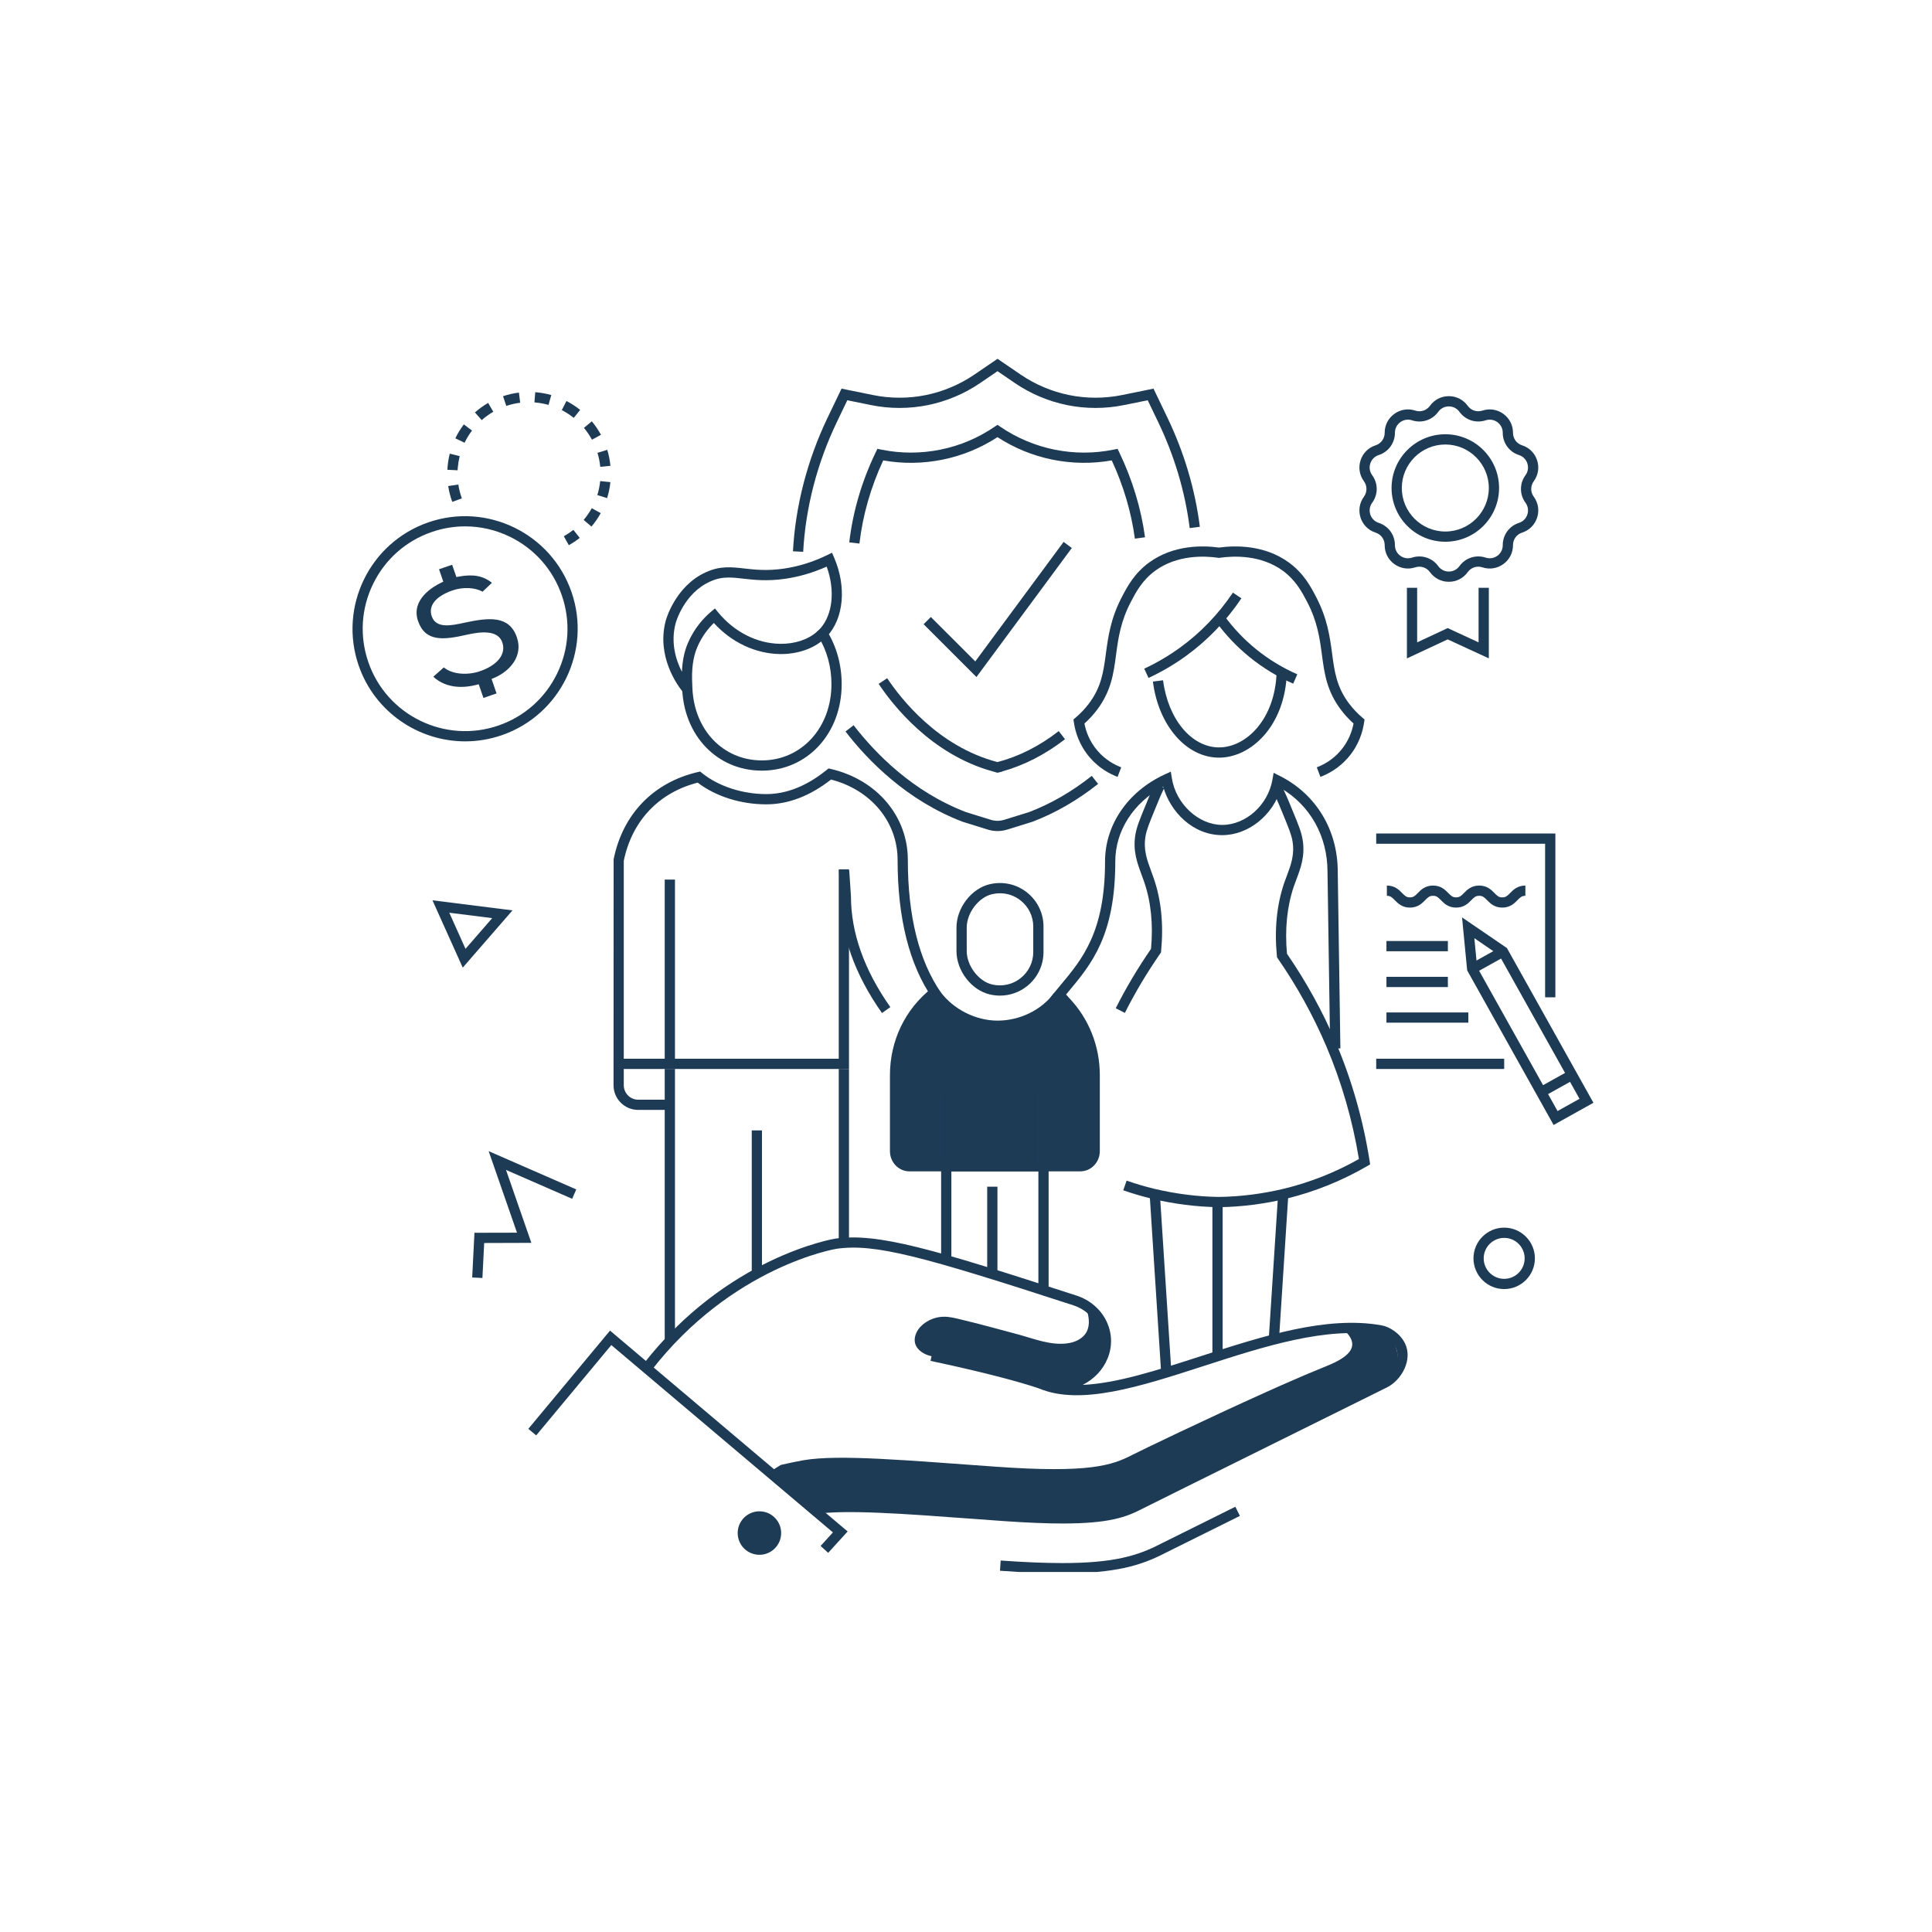 <svg xmlns="http://www.w3.org/2000/svg" xmlns:xlink="http://www.w3.org/1999/xlink" width="500" zoomAndPan="magnify" viewBox="0 0 375 375" height="500" preserveAspectRatio="xMidYMid meet" version="1.0"><defs><clipPath id="0a8b1ca6ce"><path d="M 194 292 L 241 292 L 241 305.121 L 194 305.121 Z M 194 292 " clip-rule="nonzero"/></clipPath><clipPath id="e8671ac472"><path d="M 153 69.621 L 233 69.621 L 233 162 L 153 162 Z M 153 69.621 " clip-rule="nonzero"/></clipPath><clipPath id="11320c96b1"><path d="M 283 178 L 309.254 178 L 309.254 219 L 283 219 Z M 283 178 " clip-rule="nonzero"/></clipPath></defs><rect x="-37.5" width="450" fill="#ffffff" y="-37.5" height="450" fill-opacity="1"/><rect x="-37.5" width="450" fill="#ffffff" y="-37.5" height="450" fill-opacity="1"/><path fill="#1e3b55" d="M 93.637 248.059 L 91.652 247.957 L 92.09 239.281 L 100.348 239.262 L 94.848 223.438 L 111.852 230.867 L 111.055 232.688 L 98.215 227.078 L 103.137 241.238 L 93.98 241.266 L 93.637 248.059 " fill-opacity="1" fill-rule="nonzero"/><path fill="#1e3b55" d="M 291.961 240.273 C 289.77 240.273 287.984 242.055 287.984 244.246 C 287.984 246.438 289.77 248.223 291.961 248.223 C 294.152 248.223 295.934 246.438 295.934 244.246 C 295.934 242.055 294.152 240.273 291.961 240.273 Z M 291.961 250.207 C 288.672 250.207 286 247.535 286 244.246 C 286 240.961 288.672 238.285 291.961 238.285 C 295.246 238.285 297.922 240.961 297.922 244.246 C 297.922 247.535 295.246 250.207 291.961 250.207 " fill-opacity="1" fill-rule="nonzero"/><path fill="#1e3b55" d="M 87.207 177.16 L 90.355 184.168 L 95.535 178.207 Z M 89.816 187.816 L 83.941 174.746 L 99.477 176.703 L 89.816 187.816 " fill-opacity="1" fill-rule="nonzero"/><path fill="#1e3b55" d="M 181.441 192.613 C 176.742 196.297 173.73 202.078 173.73 208.691 L 173.73 223.445 C 173.73 225.055 174.984 226.363 176.531 226.363 L 209.68 226.363 C 211.227 226.363 212.48 225.055 212.48 223.445 L 212.48 208.691 C 212.48 203.109 210.297 198.062 206.812 194.402 C 206.156 193.719 205.926 193.289 205.195 192.73 C 205.195 192.73 202.043 199.25 193.102 199.25 C 184.164 199.25 181.441 192.613 181.441 192.613 " fill-opacity="1" fill-rule="nonzero"/><path fill="#1e3b55" d="M 181.637 263.348 C 189.73 263.18 201.59 269.652 208.219 268.941 C 209.328 268.559 212.773 265.762 212.773 265.762 C 212.773 265.762 214.566 261.223 214.188 259.406 C 213.953 258.293 213.57 257.172 212.973 256.199 C 212.543 255.5 211.852 254.629 210.953 254.609 C 211.047 254.715 211.113 254.852 211.148 255 C 211.523 256.602 211.465 258.266 210.176 259.449 C 209.387 260.176 208.336 260.57 207.273 260.727 C 203.934 261.219 200.602 259.805 197.434 258.961 C 193.828 257.996 190.176 256.988 186.527 256.117 C 185.379 255.84 184.238 255.535 183.043 255.578 C 181.582 255.629 180.172 256.188 179.062 257.137 C 177.75 258.258 176.91 260.25 178.145 261.75 C 178.969 262.754 180.371 263.27 181.637 263.348 " fill-opacity="1" fill-rule="nonzero"/><path fill="#1e3b55" d="M 270.797 261.258 C 270.121 259.809 269.227 258.492 268.125 258.043 C 268.039 258.02 267.969 257.996 267.895 257.973 C 267.824 257.945 267.738 257.922 267.656 257.914 C 265.336 257.5 262.93 257.391 260.441 257.488 C 260.344 257.488 260.25 257.5 260.141 257.5 C 261.105 258.297 261.852 259.082 262.23 259.879 C 263 261.586 262.047 263.324 257.543 265.125 C 254.992 266.152 251.898 267.469 248.586 268.93 C 247.609 269.367 246.617 269.812 245.613 270.262 C 234.125 275.43 221.305 281.605 219.688 282.438 C 215.867 284.406 211.434 285.98 193.324 284.688 C 176.25 283.48 162.852 282.246 155.949 283.43 C 154.824 283.621 153.293 283.945 151.559 284.34 C 150.656 284.941 149.723 285.48 148.781 286.008 C 148.832 286.133 148.887 286.297 148.941 286.523 C 149.375 286.699 149.809 287.105 150.184 287.355 C 151.199 288.031 152.141 288.781 153.121 289.5 C 154.734 290.68 156.484 291.637 158.262 292.551 C 158.426 292.523 158.594 292.5 158.766 292.48 C 159.441 292.406 160.156 292.348 160.93 292.312 C 163.273 292.176 166.051 292.191 169.207 292.297 C 170.234 292.348 171.309 292.383 172.418 292.445 C 173.012 292.48 173.617 292.504 174.23 292.539 C 175.391 292.602 176.59 292.672 177.82 292.758 C 179.703 292.891 181.688 293.023 183.754 293.168 C 185.105 293.266 186.496 293.363 187.91 293.473 C 190.047 293.625 192.27 293.797 194.555 293.953 C 206.867 294.824 212.859 294.391 216.629 293.398 C 216.824 293.352 217.004 293.301 217.188 293.242 C 217.582 293.121 217.957 293 218.32 292.867 C 218.504 292.809 218.684 292.734 218.852 292.66 C 219.301 292.48 219.711 292.297 220.109 292.105 C 220.387 291.973 220.652 291.84 220.918 291.707 C 221.402 291.465 256.441 274.09 268.449 268.133 C 268.562 268.074 268.684 268.012 268.777 267.953 C 268.996 267.832 269.203 267.684 269.383 267.543 C 271.219 266.066 271.848 263.484 270.797 261.258 " fill-opacity="1" fill-rule="nonzero"/><path fill="#1e3b55" d="M 171.191 196.629 C 165.879 189.098 163.188 181.484 163.188 174.008 L 162.852 169.082 L 164.836 168.949 L 165.168 173.938 C 165.172 181.066 167.746 188.293 172.816 195.48 L 171.191 196.629 " fill-opacity="1" fill-rule="nonzero"/><path fill="#1e3b55" d="M 130.016 215.434 L 123.875 215.434 C 121.234 215.434 119.086 213.289 119.086 210.648 L 119.105 166.793 C 120.859 158.047 126.805 151.871 135.422 149.863 L 135.895 149.75 L 136.273 150.055 C 139.434 152.609 144.09 154.133 148.734 154.133 C 152.664 154.133 156.605 152.559 160.445 149.457 L 160.82 149.152 L 161.297 149.262 C 170.219 151.348 176.211 158.441 176.211 166.91 C 176.211 177.812 178.375 186.477 182.637 192.66 L 181 193.789 C 176.504 187.266 174.223 178.227 174.223 166.91 C 174.223 159.531 169.055 153.312 161.305 151.309 C 157.223 154.504 152.996 156.121 148.734 156.121 C 143.762 156.121 138.941 154.59 135.418 151.91 C 127.867 153.84 122.66 159.344 121.074 167.086 L 121.074 210.648 C 121.074 212.191 122.332 213.449 123.875 213.449 L 130.016 213.449 L 130.016 215.434 " fill-opacity="1" fill-rule="nonzero"/><path fill="#1e3b55" d="M 147.875 149.582 C 139.262 149.582 132.758 142.863 132.406 133.609 C 132.383 133.367 132.383 133.098 132.383 132.801 L 134.371 132.801 C 134.371 133.035 134.367 133.246 134.391 133.48 C 134.699 141.684 140.371 147.594 147.875 147.594 C 155.578 147.594 161.383 141.23 161.383 132.801 C 161.383 129.461 160.512 126.277 158.871 123.605 L 160.566 122.562 C 162.402 125.555 163.367 129.094 163.367 132.801 C 163.367 142.367 156.707 149.582 147.875 149.582 " fill-opacity="1" fill-rule="nonzero"/><path fill="#1e3b55" d="M 141.449 112.098 C 140.266 112.098 139.141 112.285 137.84 112.875 C 132.715 115.176 131.164 120.887 131.148 120.945 C 130.121 124.781 131.219 128.176 132.359 130.395 C 132.449 128.285 132.824 126.461 133.496 124.871 C 134.758 121.891 136.641 119.895 138 118.746 L 138.77 118.098 L 139.406 118.875 C 142.535 122.672 146.914 124.891 151.418 124.965 C 154.25 125.004 156.832 124.16 158.551 122.629 L 158.551 122.586 L 158.793 122.402 C 158.801 122.395 158.812 122.383 158.82 122.375 L 159.262 121.941 C 161.648 119.203 162.109 114.523 160.457 109.98 C 157.836 111.152 155.117 111.949 152.363 112.348 C 148.871 112.844 146.316 112.551 144.266 112.316 C 143.234 112.199 142.328 112.098 141.449 112.098 Z M 132.457 134.199 C 131.59 133.133 127.352 127.453 129.223 120.457 C 129.23 120.422 131.02 113.758 137.027 111.062 C 139.785 109.809 141.965 110.055 144.488 110.344 C 146.531 110.574 148.844 110.836 152.082 110.379 C 154.973 109.961 157.824 109.074 160.559 107.738 L 161.496 107.281 L 161.906 108.238 C 164.336 113.883 163.785 120.008 160.539 123.492 L 160.539 123.746 L 160.043 123.961 C 157.949 125.918 154.777 126.992 151.387 126.953 C 146.617 126.871 141.996 124.691 138.559 120.922 C 137.477 121.973 136.223 123.523 135.328 125.645 C 134.516 127.566 134.203 129.926 134.367 132.867 L 133.953 132.887 C 133.969 132.91 133.984 132.926 134 132.941 L 132.457 134.199 " fill-opacity="1" fill-rule="nonzero"/><path fill="#1e3b55" d="M 131.012 260.145 L 129.023 260.145 L 129.023 207.488 L 131.012 207.488 L 131.012 260.145 " fill-opacity="1" fill-rule="nonzero"/><path fill="#1e3b55" d="M 164.789 241.266 L 162.801 241.266 L 162.801 207.488 L 164.789 207.488 L 164.789 241.266 " fill-opacity="1" fill-rule="nonzero"/><path fill="#1e3b55" d="M 131.012 207.488 L 129.023 207.488 L 129.023 170.727 L 131.012 170.727 L 131.012 207.488 " fill-opacity="1" fill-rule="nonzero"/><path fill="#1e3b55" d="M 147.898 247.227 L 145.914 247.227 L 145.914 219.41 L 147.898 219.41 L 147.898 247.227 " fill-opacity="1" fill-rule="nonzero"/><path fill="#1e3b55" d="M 163.797 207.488 L 120.078 207.488 L 120.078 205.5 L 163.797 205.5 L 163.797 207.488 " fill-opacity="1" fill-rule="nonzero"/><path fill="#1e3b55" d="M 248.246 260.066 L 246.262 259.941 L 248.086 231.703 L 250.066 231.832 L 248.246 260.066 " fill-opacity="1" fill-rule="nonzero"/><path fill="#1e3b55" d="M 225.344 265.895 L 223.148 231.832 L 225.129 231.703 L 227.328 265.77 L 225.344 265.895 " fill-opacity="1" fill-rule="nonzero"/><path fill="#1e3b55" d="M 237.316 263.125 L 235.328 263.125 L 235.328 233.32 L 237.316 233.32 L 237.316 263.125 " fill-opacity="1" fill-rule="nonzero"/><path fill="#1e3b55" d="M 236.617 147.059 C 230.266 147.059 224.867 140.848 223.777 132.293 L 225.75 132.043 C 226.711 139.594 231.281 145.07 236.617 145.07 C 241.883 145.07 247.504 139.613 247.789 130.48 L 249.777 130.543 C 249.453 140.879 242.828 147.059 236.617 147.059 " fill-opacity="1" fill-rule="nonzero"/><path fill="#1e3b55" d="M 256.289 150.793 L 255.59 148.934 C 256.824 148.469 258.621 147.539 260.172 145.742 C 261.766 143.895 262.441 141.914 262.723 140.434 C 261.824 139.629 261.008 138.738 260.281 137.777 C 257.52 134.125 257.066 130.711 256.586 127.102 C 256.164 123.938 255.73 120.672 253.699 116.797 C 252.727 114.941 251.516 112.633 249.012 110.793 C 244.754 107.676 239.5 107.871 236.75 108.266 L 236.605 108.289 L 236.469 108.266 C 233.711 107.871 228.461 107.676 224.203 110.793 C 221.695 112.633 220.488 114.941 219.512 116.797 C 217.484 120.672 217.047 123.941 216.625 127.102 C 216.148 130.711 215.691 134.125 212.934 137.777 C 212.207 138.738 211.387 139.629 210.488 140.434 C 210.77 141.914 211.445 143.891 213.043 145.742 C 214.59 147.535 216.391 148.469 217.625 148.934 L 216.922 150.793 C 215.473 150.246 213.359 149.152 211.539 147.039 C 209.43 144.594 208.688 141.965 208.438 140.188 L 208.359 139.645 L 208.781 139.289 C 209.73 138.484 210.594 137.57 211.348 136.578 C 213.793 133.34 214.191 130.328 214.656 126.84 C 215.082 123.664 215.559 120.062 217.754 115.875 C 218.82 113.836 220.152 111.301 223.031 109.191 C 227.781 105.711 233.52 105.859 236.605 106.281 C 239.695 105.859 245.43 105.711 250.184 109.191 C 253.062 111.301 254.395 113.836 255.461 115.875 C 257.652 120.062 258.133 123.664 258.559 126.84 C 259.02 130.328 259.418 133.34 261.867 136.578 C 262.617 137.57 263.48 138.484 264.434 139.289 L 264.852 139.645 L 264.777 140.188 C 264.523 141.965 263.781 144.602 261.676 147.039 C 259.855 149.152 257.738 150.246 256.289 150.793 " fill-opacity="1" fill-rule="nonzero"/><path fill="#1e3b55" d="M 222.93 131.586 L 222.094 129.785 C 224.512 128.66 226.828 127.301 228.977 125.75 C 233.008 122.84 236.48 119.23 239.305 115.027 L 240.957 116.133 C 238 120.531 234.363 124.312 230.141 127.363 C 227.887 128.988 225.465 130.41 222.93 131.586 " fill-opacity="1" fill-rule="nonzero"/><path fill="#1e3b55" d="M 251.008 132.699 C 247.957 131.367 245.102 129.625 242.523 127.527 C 240.109 125.566 237.953 123.301 236.109 120.801 L 237.711 119.621 C 239.453 121.988 241.496 124.129 243.777 125.988 C 246.219 127.973 248.918 129.617 251.805 130.883 L 251.008 132.699 " fill-opacity="1" fill-rule="nonzero"/><path fill="#1e3b55" d="M 218.336 196.602 L 216.562 195.703 C 218.559 191.742 220.801 187.969 223.414 184.172 C 223.852 179.355 223.398 174.969 222.062 171.121 C 221.906 170.656 221.734 170.199 221.566 169.742 C 220.727 167.473 219.855 165.121 220.379 162.008 C 220.609 160.57 221.195 159.109 222.398 156.207 L 222.676 155.527 C 223.359 153.844 223.594 153.281 224.188 152.066 L 225.973 152.941 C 225.406 154.094 225.199 154.602 224.516 156.277 L 224.234 156.965 C 223.094 159.727 222.535 161.102 222.34 162.328 C 221.902 164.926 222.645 166.93 223.43 169.055 C 223.605 169.523 223.781 170 223.941 170.48 C 225.395 174.66 225.871 179.418 225.371 184.621 L 225.344 184.879 L 225.195 185.09 C 222.574 188.879 220.328 192.645 218.336 196.602 " fill-opacity="1" fill-rule="nonzero"/><path fill="#1e3b55" d="M 236.664 234.312 L 236.559 234.312 C 232.254 234.254 227.883 233.699 223.547 232.664 C 221.68 232.207 219.82 231.664 218.02 231.035 L 218.676 229.156 C 220.414 229.766 222.207 230.297 224.008 230.734 C 228.199 231.73 232.43 232.27 236.574 232.324 C 240.785 232.27 245.012 231.73 249.207 230.73 C 254.293 229.496 259.191 227.555 263.766 224.969 C 262.527 217.406 260.398 210.047 257.441 203.09 C 254.914 197.16 251.746 191.422 248.016 186.035 L 247.871 185.824 L 247.844 185.566 C 247.344 180.406 247.816 175.648 249.246 171.426 C 249.41 170.957 249.582 170.504 249.75 170.051 C 250.555 167.914 251.312 165.898 250.875 163.281 C 250.68 162.051 250.121 160.672 248.98 157.914 C 248.098 155.738 247.59 154.621 246.906 153.203 L 248.695 152.34 C 249.398 153.797 249.922 154.941 250.816 157.164 C 252.016 160.059 252.602 161.516 252.836 162.961 C 253.363 166.094 252.473 168.465 251.609 170.75 C 251.449 171.188 251.281 171.629 251.125 172.074 C 249.812 175.949 249.367 180.34 249.801 185.121 C 253.539 190.555 256.727 196.336 259.27 202.312 C 262.379 209.629 264.59 217.375 265.84 225.332 L 265.941 226.008 L 265.355 226.348 C 260.445 229.199 255.172 231.324 249.676 232.664 C 245.332 233.699 240.957 234.254 236.668 234.312 L 236.664 234.312 " fill-opacity="1" fill-rule="nonzero"/><path fill="#1e3b55" d="M 258.18 203.527 L 257.668 169.219 C 257.668 162.305 254.316 156.332 248.629 152.988 C 247.125 158.195 242.348 162.102 237.23 162.102 C 231.473 162.102 227.109 157.508 225.777 152.68 C 220.012 155.777 216.477 161.25 216.477 167.215 C 216.477 181.586 211.855 187.125 207.387 192.477 C 206.742 193.25 206.094 194.02 205.473 194.816 L 203.91 193.586 C 204.547 192.777 205.203 191.992 205.859 191.199 C 210.102 186.121 214.488 180.867 214.488 167.215 C 214.488 160.09 218.922 153.613 226.059 150.324 L 227.25 149.773 L 227.461 151.066 C 228.254 156.055 232.641 160.113 237.23 160.113 C 241.84 160.113 246.121 156.25 246.98 151.324 L 247.211 150.004 L 248.406 150.605 C 255.449 154.141 259.656 161.094 259.656 169.203 L 260.168 203.496 L 258.18 203.527 " fill-opacity="1" fill-rule="nonzero"/><path fill="#1e3b55" d="M 193.602 247.227 L 191.613 247.227 L 191.613 230.336 L 193.602 230.336 L 193.602 247.227 " fill-opacity="1" fill-rule="nonzero"/><path fill="#29397b" d="M 184.66 226.363 L 182.672 226.363 L 182.672 212.453 L 184.66 212.453 L 184.66 226.363 " fill-opacity="1" fill-rule="nonzero"/><path fill="#29397b" d="M 203.535 226.363 L 201.551 226.363 L 201.551 212.453 L 203.535 212.453 L 203.535 226.363 " fill-opacity="1" fill-rule="nonzero"/><path fill="#1e3b55" d="M 203.535 250.074 L 201.551 250.074 L 201.551 227.359 L 184.66 227.359 L 184.66 244.246 L 182.672 244.246 L 182.672 225.371 L 203.535 225.371 L 203.535 250.074 " fill-opacity="1" fill-rule="nonzero"/><path fill="#1e3b55" d="M 209.676 227.359 L 176.531 227.359 C 174.438 227.359 172.738 225.602 172.738 223.445 L 172.738 208.691 C 172.738 202.012 175.688 195.867 180.828 191.832 L 182.055 193.395 C 177.398 197.051 174.723 202.625 174.723 208.691 L 174.723 223.445 C 174.723 224.508 175.535 225.371 176.531 225.371 L 209.676 225.371 C 210.676 225.371 211.484 224.508 211.484 223.445 L 211.484 208.691 C 211.484 203.566 209.57 198.738 206.09 195.086 C 205.852 194.836 205.66 194.613 205.484 194.41 C 205.195 194.066 204.984 193.816 204.594 193.52 L 205.801 191.941 C 206.359 192.367 206.668 192.734 206.996 193.117 C 207.148 193.297 207.316 193.492 207.527 193.711 C 211.363 197.738 213.473 203.055 213.473 208.691 L 213.473 223.445 C 213.473 225.602 211.77 227.359 209.676 227.359 " fill-opacity="1" fill-rule="nonzero"/><path fill="#1e3b55" d="M 194.086 173.383 C 193.586 173.383 193.082 173.441 192.582 173.555 C 189.949 174.16 187.641 177.191 187.641 180.047 L 187.641 184.598 C 187.641 187.449 189.949 190.484 192.582 191.09 C 194.543 191.543 196.555 191.09 198.105 189.859 C 199.664 188.617 200.555 186.777 200.555 184.805 L 200.555 179.84 C 200.555 177.867 199.664 176.023 198.105 174.785 C 196.953 173.863 195.539 173.383 194.086 173.383 Z M 194.09 193.25 C 193.441 193.25 192.789 193.172 192.137 193.023 C 188.559 192.203 185.652 188.422 185.652 184.598 L 185.652 180.047 C 185.652 176.219 188.559 172.441 192.137 171.617 C 194.691 171.031 197.32 171.617 199.344 173.23 C 201.375 174.848 202.543 177.258 202.543 179.84 L 202.543 184.805 C 202.543 187.387 201.375 189.793 199.344 191.414 C 197.832 192.617 195.988 193.25 194.09 193.25 " fill-opacity="1" fill-rule="nonzero"/><path fill="#1e3b55" d="M 184.66 226.363 L 182.672 226.363 L 182.672 209.473 L 184.66 209.473 L 184.66 226.363 " fill-opacity="1" fill-rule="nonzero"/><path fill="#1e3b55" d="M 203.535 226.363 L 201.551 226.363 L 201.551 209.473 L 203.535 209.473 L 203.535 226.363 " fill-opacity="1" fill-rule="nonzero"/><path fill="#1e3b55" d="M 193.617 200.09 C 188.77 200.09 183.781 197.562 180.906 193.652 L 182.512 192.477 C 185.023 195.891 189.379 198.102 193.617 198.102 C 197.953 198.102 202.156 196.047 204.586 192.746 L 206.188 193.922 C 203.391 197.727 198.574 200.09 193.617 200.09 " fill-opacity="1" fill-rule="nonzero"/><path fill="#1e3b55" d="M 206.258 295.711 C 203.172 295.711 199.414 295.562 194.777 295.238 L 189.023 294.816 C 175.086 293.789 164.078 292.98 158.023 293.898 L 157.727 291.938 C 164 290.98 175.105 291.797 189.172 292.836 L 194.918 293.258 C 212.59 294.504 217.078 293.027 220.754 291.121 C 220.988 290.984 229.141 286.941 246.379 278.398 C 254.914 274.168 263.473 269.926 268.301 267.527 C 270.328 266.52 271.922 263.742 270.941 261.664 C 270.328 260.363 268.824 259.371 267.785 259.199 C 257.559 257.395 245.367 261.344 233.578 265.16 C 221.277 269.141 209.664 272.898 201.633 269.477 L 202.332 267.613 C 206.648 269.012 211.496 266.91 213.145 262.938 C 213.879 261.133 213.836 259.164 213.016 257.398 C 212.141 255.512 210.438 254.039 208.344 253.363 C 178.902 243.789 169.863 241.344 162.41 242.383 C 162.211 242.41 142.098 245.734 126.305 266.168 L 124.73 264.957 C 141.008 243.898 161.93 240.445 162.137 240.414 C 170.379 239.27 180.922 242.355 208.953 251.473 C 211.57 252.32 213.711 254.172 214.82 256.562 C 215.875 258.836 215.934 261.367 214.977 263.691 C 214.047 265.949 212.293 267.719 210.152 268.805 C 216.707 268.531 224.676 265.949 232.965 263.27 C 244.988 259.375 257.422 255.348 268.121 257.238 C 269.699 257.5 271.797 258.816 272.738 260.812 C 274.211 263.938 272.078 267.871 269.188 269.305 C 264.355 271.703 255.797 275.949 247.258 280.176 C 234.93 286.285 222.18 292.605 221.695 292.867 C 218.625 294.461 215.301 295.711 206.258 295.711 " fill-opacity="1" fill-rule="nonzero"/><path fill="#1e3b55" d="M 201.711 269.504 C 196.973 267.922 189.875 266.121 180.617 264.148 L 181.031 262.203 C 190.363 264.191 197.531 266.016 202.336 267.617 L 201.711 269.504 " fill-opacity="1" fill-rule="nonzero"/><path fill="#1e3b55" d="M 160.746 301.406 L 159.277 300.07 L 161.672 297.441 L 118.656 261.078 L 104.074 278.609 L 102.547 277.336 L 118.406 258.27 L 164.527 297.254 L 160.746 301.406 " fill-opacity="1" fill-rule="nonzero"/><path fill="#1e3b55" d="M 151.621 297.562 C 151.621 299.895 149.734 301.785 147.402 301.785 C 145.074 301.785 143.184 299.895 143.184 297.562 C 143.184 295.234 145.074 293.344 147.402 293.344 C 149.734 293.344 151.621 295.234 151.621 297.562 " fill-opacity="1" fill-rule="nonzero"/><g clip-path="url(#0a8b1ca6ce)"><path fill="#1e3b55" d="M 206.227 305.379 C 202.801 305.379 198.832 305.215 194.098 304.883 L 194.234 302.898 C 198.926 303.23 202.848 303.391 206.227 303.391 C 216.109 303.391 220.816 301.977 225.207 299.695 C 226.004 299.289 230.469 297.07 239.781 292.457 L 240.664 294.234 C 234.891 297.098 227.105 300.957 226.195 301.422 C 221.465 303.879 216.512 305.375 206.227 305.379 " fill-opacity="1" fill-rule="nonzero"/></g><path fill="#1e3b55" d="M 164.789 207.488 L 162.801 207.488 L 162.801 168.738 L 164.789 168.738 L 164.789 207.488 " fill-opacity="1" fill-rule="nonzero"/><g clip-path="url(#e8671ac472)"><path fill="#1e3b55" d="M 155.898 107.105 L 153.914 107.004 C 154.383 98.219 156.707 89.25 160.637 81.066 L 163.34 75.434 L 169.461 76.68 C 172.82 77.367 176.371 77.367 179.727 76.68 C 183.055 76.004 186.297 74.637 189.102 72.723 L 193.617 69.645 L 198.133 72.723 C 200.938 74.637 204.18 76.004 207.504 76.68 C 210.863 77.367 214.414 77.367 217.77 76.68 L 223.895 75.434 L 226.598 81.066 C 229.844 87.832 231.965 94.957 232.891 102.25 L 230.922 102.504 C 230.02 95.418 227.961 88.496 224.805 81.926 L 222.773 77.691 L 218.164 78.625 C 214.555 79.367 210.73 79.367 207.105 78.625 C 203.523 77.898 200.035 76.426 197.012 74.367 L 193.617 72.047 L 190.219 74.367 C 187.199 76.426 183.707 77.898 180.121 78.625 C 176.508 79.367 172.684 79.367 169.066 78.625 L 164.461 77.691 L 162.43 81.926 C 158.609 89.875 156.352 98.586 155.898 107.105 Z M 193.613 161.309 C 192.977 161.309 192.34 161.211 191.719 161.02 L 186.859 159.508 C 176.039 155.379 168.523 147.699 164.109 141.98 L 165.688 140.766 C 169.941 146.281 177.18 153.688 187.512 157.633 L 192.309 159.121 C 193.164 159.387 194.066 159.387 194.922 159.121 L 199.789 157.609 C 203.977 156.008 208.074 153.641 211.91 150.598 L 213.145 152.152 C 209.152 155.324 204.875 157.789 200.438 159.488 L 195.512 161.02 C 194.891 161.211 194.254 161.309 193.613 161.309 " fill-opacity="1" fill-rule="nonzero"/></g><path fill="#1e3b55" d="M 166.816 105.504 L 164.84 105.277 C 165.539 99.316 167.258 93.441 169.965 87.812 L 170.297 87.117 L 171.059 87.27 C 174.875 88.047 178.742 88.043 182.555 87.27 C 186.332 86.5 189.863 85.008 193.047 82.836 L 193.609 82.457 L 194.168 82.836 C 197.355 85.008 200.887 86.5 204.664 87.27 C 208.477 88.043 212.344 88.047 216.16 87.27 L 216.918 87.117 L 217.254 87.812 C 219.801 93.117 221.48 98.66 222.25 104.285 L 220.281 104.551 C 219.574 99.375 218.066 94.27 215.789 89.363 C 211.957 90.039 208.086 89.988 204.27 89.215 C 200.449 88.438 196.867 86.969 193.609 84.852 C 190.352 86.969 186.77 88.438 182.949 89.215 C 179.129 89.988 175.258 90.043 171.43 89.363 C 169.008 94.582 167.457 100.008 166.816 105.504 Z M 193.609 149.992 L 192.691 149.73 C 180.715 146.43 173.238 136.789 170.547 132.738 L 172.203 131.641 C 174.801 135.547 182.055 144.906 193.609 147.918 C 197.742 146.844 201.746 144.82 205.5 141.906 L 206.715 143.48 C 202.875 146.457 198.781 148.555 194.531 149.73 L 194.527 149.77 L 193.609 149.992 " fill-opacity="1" fill-rule="nonzero"/><path fill="#1e3b55" d="M 189.527 131.414 L 179.27 121.16 L 180.676 119.758 L 189.301 128.379 L 206.445 105.184 L 208.039 106.367 L 189.527 131.414 " fill-opacity="1" fill-rule="nonzero"/><path fill="#1e3b55" d="M 90.289 102.168 C 88.109 102.168 85.914 102.531 83.789 103.266 C 78.773 104.996 74.734 108.578 72.414 113.348 C 70.09 118.121 69.766 123.512 71.496 128.527 C 75.07 138.883 86.398 144.398 96.758 140.82 C 101.773 139.09 105.812 135.508 108.137 130.734 C 110.461 125.965 110.785 120.578 109.051 115.562 C 107.32 110.547 103.738 106.504 98.969 104.18 C 96.215 102.844 93.262 102.168 90.289 102.168 Z M 90.293 143.898 C 81.23 143.898 72.738 138.211 69.617 129.176 C 65.688 117.785 71.754 105.32 83.145 101.387 C 94.527 97.457 106.996 103.52 110.93 114.914 C 114.863 126.301 108.797 138.766 97.406 142.699 C 95.055 143.512 92.652 143.898 90.293 143.898 " fill-opacity="1" fill-rule="nonzero"/><path fill="#1e3b55" d="M 93.836 135.469 L 92.922 132.816 L 92.383 132.953 C 90.418 133.449 86.816 133.855 84.102 131.352 L 86.141 129.543 C 87.93 131.004 90.934 131.051 93.16 130.281 C 96.613 129.09 98.277 126.945 97.492 124.68 C 96.633 122.18 93.195 122.629 90.684 123.184 C 86.152 124.215 82.57 124.672 81.141 120.535 C 79.695 116.348 84.156 113.812 85.562 113.133 L 86.047 112.902 L 85.215 110.492 L 87.758 109.617 L 88.586 112.008 L 89.098 111.91 C 91.836 111.398 93.832 111.777 95.477 113.129 L 93.66 114.848 C 92.234 114.023 89.867 113.898 87.871 114.586 C 84.574 115.727 83.09 117.559 83.801 119.621 C 84.648 122.078 87.672 121.41 90.102 120.879 C 94.809 119.863 98.832 119.375 100.324 123.703 C 101.57 127.309 99.016 130.25 95.934 131.57 L 95.414 131.789 L 96.379 134.59 L 93.836 135.469 " fill-opacity="1" fill-rule="nonzero"/><path fill="#1e3b55" d="M 106.465 78.59 C 105.625 78.355 104.754 78.195 103.871 78.117 L 103.734 78.105 L 103.891 76.125 L 104.039 76.137 C 105.047 76.227 106.043 76.406 107.004 76.676 Z M 98.27 78.789 L 97.637 76.902 C 98.637 76.566 99.676 76.332 100.723 76.203 L 100.969 78.172 C 100.051 78.285 99.145 78.492 98.27 78.789 Z M 111.363 81.109 C 110.645 80.535 109.863 80.023 109.043 79.602 L 109.949 77.836 C 110.891 78.32 111.785 78.902 112.609 79.562 Z M 93.5 81.543 L 92.184 80.055 C 92.977 79.355 93.836 78.734 94.75 78.207 L 95.75 79.926 C 94.945 80.391 94.188 80.934 93.5 81.543 Z M 114.898 85.344 C 114.461 84.531 113.938 83.762 113.34 83.051 L 114.867 81.777 C 115.547 82.586 116.141 83.469 116.645 84.395 Z M 90.172 85.938 L 88.379 85.074 C 88.832 84.129 89.391 83.219 90.031 82.375 L 91.617 83.574 C 91.055 84.316 90.57 85.109 90.172 85.938 Z M 116.508 90.609 C 116.422 89.691 116.238 88.777 115.969 87.895 L 117.867 87.312 C 118.18 88.324 118.383 89.367 118.484 90.418 Z M 88.82 91.281 L 86.836 91.184 C 86.844 90.988 86.859 90.793 86.879 90.598 C 86.949 89.738 87.09 88.883 87.301 88.055 L 89.227 88.539 C 89.047 89.266 88.922 90.016 88.855 90.766 C 88.84 90.938 88.828 91.109 88.82 91.281 Z M 117.84 96.684 L 115.941 96.094 C 116.215 95.215 116.402 94.301 116.496 93.379 L 118.477 93.582 C 118.367 94.637 118.152 95.68 117.84 96.684 Z M 87.785 97.414 C 87.418 96.418 87.152 95.387 86.996 94.344 L 88.961 94.051 C 89.098 94.957 89.328 95.859 89.648 96.73 Z M 114.801 102.207 L 113.285 100.922 C 113.883 100.215 114.414 99.445 114.859 98.641 L 116.598 99.598 C 116.09 100.52 115.484 101.398 114.801 102.207 Z M 110.406 105.82 L 109.438 104.086 C 110.086 103.723 110.707 103.305 111.293 102.848 L 112.527 104.406 C 111.859 104.934 111.145 105.41 110.406 105.82 " fill-opacity="1" fill-rule="nonzero"/><path fill="#1e3b55" d="M 301.895 193.578 L 299.906 193.578 L 299.906 163.773 L 267.121 163.773 L 267.121 161.781 L 301.895 161.781 L 301.895 193.578 " fill-opacity="1" fill-rule="nonzero"/><path fill="#1e3b55" d="M 291.59 176.164 C 290.055 176.164 289.238 175.328 288.641 174.719 C 288.082 174.148 287.781 173.875 287.109 173.875 C 286.438 173.875 286.141 174.148 285.582 174.719 C 284.984 175.328 284.168 176.164 282.629 176.164 C 281.09 176.164 280.277 175.328 279.68 174.719 C 279.121 174.148 278.824 173.875 278.148 173.875 C 277.477 173.875 277.18 174.148 276.621 174.719 C 276.027 175.328 275.207 176.164 273.668 176.164 C 272.133 176.164 271.32 175.328 270.719 174.719 C 270.164 174.148 269.863 173.875 269.191 173.875 L 269.191 171.887 C 270.73 171.887 271.551 172.719 272.145 173.332 C 272.703 173.902 273 174.18 273.668 174.18 C 274.344 174.18 274.641 173.902 275.199 173.332 C 275.797 172.719 276.613 171.887 278.148 171.887 C 279.691 171.887 280.504 172.719 281.102 173.332 C 281.66 173.902 281.961 174.18 282.629 174.18 C 283.301 174.18 283.602 173.902 284.16 173.332 C 284.754 172.719 285.574 171.887 287.109 171.887 C 288.648 171.887 289.465 172.719 290.062 173.332 C 290.621 173.902 290.918 174.18 291.59 174.18 C 292.266 174.18 292.562 173.902 293.121 173.332 C 293.719 172.719 294.535 171.887 296.074 171.887 L 296.074 173.875 C 295.402 173.875 295.105 174.148 294.543 174.719 C 293.945 175.328 293.133 176.164 291.59 176.164 " fill-opacity="1" fill-rule="nonzero"/><path fill="#1e3b55" d="M 281.031 191.59 L 269.109 191.59 L 269.109 189.602 L 281.031 189.602 L 281.031 191.59 " fill-opacity="1" fill-rule="nonzero"/><path fill="#1e3b55" d="M 281.031 184.637 L 269.109 184.637 L 269.109 182.648 L 281.031 182.648 L 281.031 184.637 " fill-opacity="1" fill-rule="nonzero"/><path fill="#1e3b55" d="M 285.004 198.5 L 269.109 198.5 L 269.109 196.516 L 285.004 196.516 L 285.004 198.5 " fill-opacity="1" fill-rule="nonzero"/><g clip-path="url(#11320c96b1)"><path fill="#1e3b55" d="M 286.715 187.742 L 302.32 215.652 L 306.582 213.277 L 290.984 185.391 L 286.168 182.102 Z M 301.555 218.359 L 284.777 188.348 L 283.781 178.066 L 292.488 184.012 L 292.605 184.219 L 309.285 214.047 L 301.555 218.359 " fill-opacity="1" fill-rule="nonzero"/></g><path fill="#1e3b55" d="M 299.664 212.82 L 298.699 211.086 L 304.691 207.742 L 305.656 209.477 L 299.664 212.82 " fill-opacity="1" fill-rule="nonzero"/><path fill="#1e3b55" d="M 291.961 207.488 L 267.121 207.488 L 267.121 205.5 L 291.961 205.5 L 291.961 207.488 " fill-opacity="1" fill-rule="nonzero"/><path fill="#1e3b55" d="M 286.227 188.91 L 285.262 187.176 L 291.254 183.832 L 292.223 185.57 L 286.227 188.91 " fill-opacity="1" fill-rule="nonzero"/><path fill="#1e3b55" d="M 275.504 108.004 C 276.926 108.004 278.293 108.68 279.164 109.883 C 279.645 110.551 280.395 110.938 281.219 110.938 C 282.043 110.938 282.793 110.551 283.277 109.883 C 284.434 108.277 286.477 107.613 288.359 108.23 C 289.141 108.492 289.973 108.359 290.641 107.875 C 291.309 107.391 291.688 106.641 291.684 105.816 C 291.676 103.832 292.941 102.098 294.824 101.492 C 295.609 101.238 296.207 100.645 296.461 99.863 C 296.715 99.074 296.582 98.246 296.094 97.582 C 294.926 95.984 294.926 93.836 296.094 92.238 C 296.582 91.57 296.715 90.738 296.461 89.957 C 296.207 89.172 295.609 88.578 294.824 88.324 C 292.941 87.719 291.676 85.98 291.684 84 C 291.688 83.18 291.309 82.426 290.641 81.941 C 289.973 81.457 289.141 81.328 288.355 81.586 C 286.477 82.203 284.434 81.539 283.277 79.934 C 282.793 79.266 282.043 78.883 281.219 78.883 C 280.395 78.883 279.645 79.266 279.16 79.934 C 278.004 81.539 275.965 82.203 274.082 81.586 C 273.301 81.328 272.465 81.457 271.797 81.941 C 271.133 82.426 270.75 83.18 270.754 84 C 270.758 85.98 269.496 87.719 267.613 88.324 C 266.828 88.578 266.23 89.172 265.977 89.957 C 265.723 90.738 265.852 91.57 266.34 92.238 C 267.512 93.836 267.512 95.984 266.34 97.582 C 265.852 98.246 265.723 99.074 265.977 99.863 C 266.23 100.645 266.828 101.238 267.613 101.492 C 269.496 102.098 270.758 103.832 270.754 105.816 C 270.75 106.641 271.133 107.391 271.797 107.875 C 272.465 108.359 273.297 108.492 274.082 108.23 C 274.551 108.078 275.027 108.004 275.504 108.004 Z M 281.219 112.926 C 279.746 112.926 278.41 112.238 277.551 111.047 C 276.898 110.145 275.758 109.777 274.703 110.121 C 273.305 110.578 271.82 110.344 270.633 109.484 C 269.441 108.617 268.762 107.277 268.766 105.809 C 268.77 104.695 268.062 103.723 267.008 103.383 C 265.605 102.934 264.539 101.871 264.086 100.477 C 263.633 99.074 263.871 97.594 264.738 96.406 C 265.391 95.512 265.391 94.305 264.738 93.41 C 263.871 92.223 263.633 90.742 264.086 89.34 C 264.539 87.941 265.605 86.883 267.008 86.434 C 268.062 86.094 268.77 85.117 268.766 84.008 C 268.762 82.539 269.441 81.199 270.633 80.336 C 271.82 79.469 273.305 79.238 274.703 79.695 C 275.758 80.043 276.898 79.672 277.551 78.773 C 278.41 77.578 279.746 76.895 281.219 76.895 C 282.691 76.895 284.027 77.578 284.887 78.773 C 285.535 79.672 286.68 80.043 287.734 79.695 C 289.133 79.238 290.617 79.469 291.809 80.336 C 292.996 81.199 293.676 82.539 293.672 84.008 C 293.668 85.117 294.375 86.094 295.434 86.434 C 296.836 86.883 297.895 87.941 298.352 89.34 C 298.809 90.742 298.57 92.223 297.699 93.41 C 297.043 94.305 297.043 95.512 297.699 96.406 C 298.57 97.594 298.809 99.074 298.352 100.477 C 297.895 101.871 296.836 102.934 295.434 103.383 C 294.375 103.723 293.668 104.695 293.672 105.809 C 293.676 107.277 292.996 108.617 291.809 109.484 C 290.617 110.344 289.133 110.578 287.734 110.121 C 286.68 109.77 285.535 110.145 284.887 111.047 C 284.027 112.238 282.691 112.926 281.219 112.926 " fill-opacity="1" fill-rule="nonzero"/><path fill="#1e3b55" d="M 280.535 86.277 C 275.879 86.277 272.09 90.066 272.09 94.719 C 272.09 99.379 275.879 103.168 280.535 103.168 C 285.191 103.168 288.98 99.379 288.98 94.719 C 288.98 90.066 285.191 86.277 280.535 86.277 Z M 280.535 105.152 C 274.781 105.152 270.102 100.473 270.102 94.719 C 270.102 88.969 274.781 84.289 280.535 84.289 C 286.289 84.289 290.969 88.969 290.969 94.719 C 290.969 100.473 286.289 105.152 280.535 105.152 " fill-opacity="1" fill-rule="nonzero"/><path fill="#1e3b55" d="M 273.082 127.797 L 273.082 114.094 L 275.07 114.094 L 275.07 124.676 L 280.992 121.91 L 286.992 124.684 L 286.992 114.094 L 288.98 114.094 L 288.98 127.789 L 280.996 124.105 L 273.082 127.797 " fill-opacity="1" fill-rule="nonzero"/></svg>